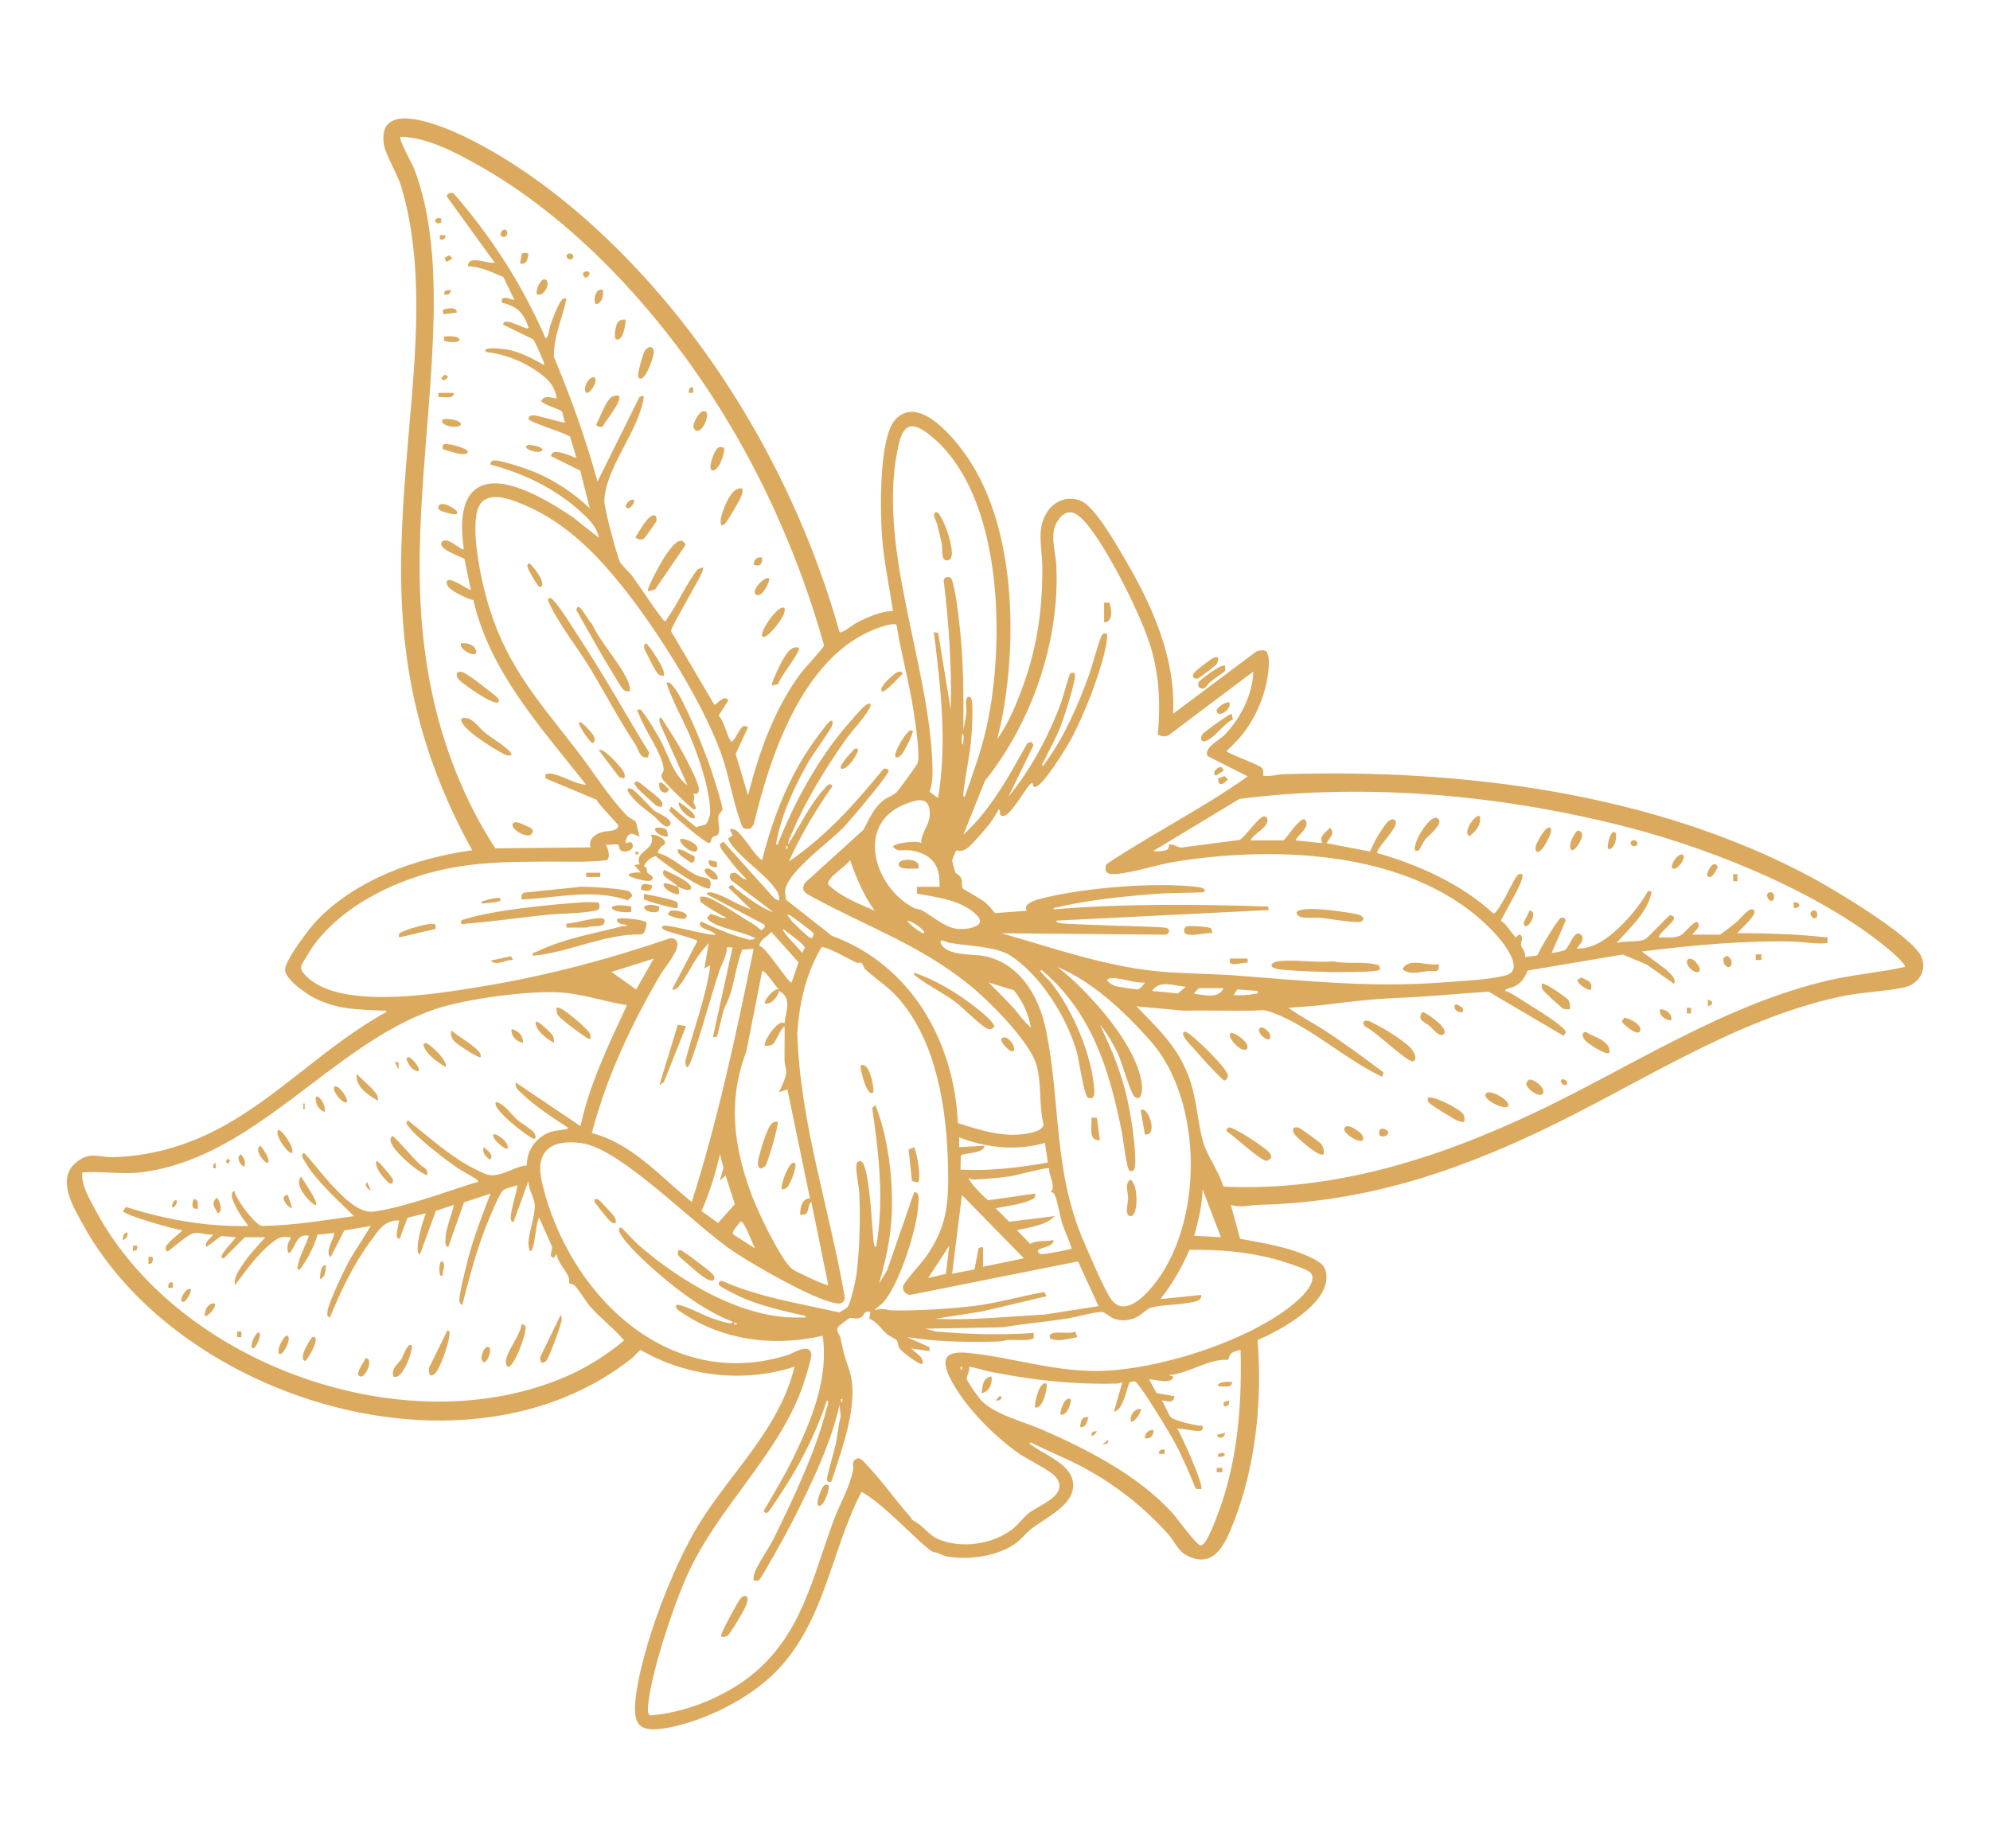 <?xml version="1.0" encoding="UTF-8"?>
<svg id="Livello_1" xmlns="http://www.w3.org/2000/svg" version="1.1" viewBox="0 0 1040.31 966.11">
  <!-- Generator: Adobe Illustrator 29.1.0, SVG Export Plug-In . SVG Version: 2.1.0 Build 142)  -->
  <defs>
    <style>
      .st0 {
        fill: #dbaa5f;
      }
    </style>
  </defs>
  <g id="VUgQpD.tif">
    <g>
      <path class="st0" d="M438.88,330.51c1.07.94,6.82-3.73,8.33-4.54,5.88-3.16,12.93-6.31,19.63-6.5-2.01-13.32-5.08-27.39-5.88-40.84-.77-12.88-1.44-49.76,7.03-59.17,12.49-13.88,31.95,10.89,38.31,20.46,23.44,35.27,25.28,89.11,18.55,129.84-.93,5.6-2.14,11.18-3.55,16.67,4.86-6.68,8.57-14.92,11.58-22.62,8.95-22.93,12.26-43.62,11.99-68.27-.1-9.27-3.02-18.43,2.16-27.21,3.8-6.43,11.17-9.43,18.18-6.37,7.08,3.08,17.49,21.25,21.69,28.34,14.86,25.09,27.8,52.96,26.37,82.9l43.13-32.28c1.49-.92,4.58-1.52,5.8-.1.66,1.5,1.16,3.13,1.15,4.79-.04,11.87-4.31,24.28-10.79,34.15-3.19,4.85-7.13,8.96-11.32,12.94,0,1.11,16.79,6.99,18.39,8.81,1.09,1.24.71,2.63.72,4.06,3.6.64,7.29-.66,10.64-.77,93.06-2.95,193.39,9.57,276.31,54.1,11.46,6.15,52.78,30.8,57.17,41.42,3.08,7.45-1.78,14.49-9.32,16.03-10.7,2.17-22.85,2.43-34.07,4.93-55.44,12.32-104.19,45.5-154.8,69.6-47.92,22.82-94.17,37.75-147.81,39.07-4.93.12-9.8,1.67-15.05.03l4.88,17.72c12.43,2.31,26.13,4.43,37.55,10.1,4.56,2.27,7.61,4.2,7.59,10.06-.03,14.56-24.29,27.88-36.02,32.77,2.52,31.83-.92,66-12.7,95.81-4.27,10.8-10.1,24.41-24.5,16.75-4.5-2.39-6.28-7.45-9.53-11.07-12.92-14.35-27.51-25.78-44.51-34.95-8.76-4.72-18.07-8.26-26.88-12.85-2.19-.13-.56.84.12,1.35,6.99,5.22,20.48,9.86,21.55,19.69,1.23,11.39-14.16,18-21.64,23.85-3.24,2.53-5.54,5.94-9.28,8.37-9.84,6.42-23.99,8.2-35.45,6.15-2.07-.37-4.03-2.08-6.05-2.08-3.82-.01-25.7-25.14-38.21-31.58-15.92,30.83-19.08,67.39-44.18,93.44-13.96,14.48-37.78,26.45-57.58,29.97-14.07,2.5-17.93-1.09-16.29-15.55,2.93-25.85,19.4-68.92,33.17-91.17,16.81-27.16,42.16-49.9,49.88-82.18-26.54,8.64-56.35,5.22-80.45-8.74-1.75,1.16-2.91,3.01-4.54,4.31-85.63,67.99-235.98,22.24-286.68-69.38-5.32-9.62-14.63-24.58-3.57-33.25,7.09-5.56,11.51-2.36,18.77-2.5,19.03-.36,37.9-5.72,54.73-14.5,31.89-16.64,56.85-44.2,88.37-61.35.2-1.21-.99-.68-1.82-.73-13.56-.7-23.91-.46-36.45-6.97-4.07-2.12-14.98-9.81-14.69-14.67.3-5.02,12.63-21.38,16.53-25.45,20.65-21.53,52.23-32.84,81.31-36.79-15.21-27.42-26.53-57.13-32.17-88.11-7.08-38.91-5.44-74.05-2.41-113.11,3.63-46.88,11.21-100.22-2.58-146.02-2.03-6.73-8.38-16.56-9.12-22.52-3.13-25.29,36.67-6.38,46.78-1.16,43.77,22.6,83.41,60.61,113.11,99.52,35.52,46.56,62.59,100.91,78.44,157.37ZM391.04,415.85c5.6-22.23,13.83-45.41,27.66-63.95,1.69-2.26,11.97-13.24,12.09-14.43-12.26-43.77-30.75-86.15-54.89-124.63-30.89-49.24-75.23-98.17-126.36-126.74-12.03-6.72-26.28-14.3-40.22-14.58-1.18,1.12,6.29,14.41,7.18,16.72,12.13,31.57,11.02,71.09,9.01,104.31-3.51,57.96-11.96,111.01.18,169.03,6.03,28.84,17.18,57.34,33.24,81.98l49.72-.49c-.98-4.26,1.97-6.65,5.71-7.9,2.49-.84,8.89-.29,8.83-3.52-.02-.88-10.44-11.09-11.33-13.49l-26.71-11.19-.04-2.15c.78-.12,1.48-.41,2.29-.36,5.55.38,13.08,5.58,19.04,5.87-23.4-29.75-50.12-58.54-59.01-96.59-3.06-.55-12.93-5.16-13.71-8.01-1.94-7.07,11.78,3.34,12.4,2.7l-3.3-16.19c-2.39-1.44-13.22-4.83-12.14-8.42,2.49-4.45,10.66,4.5,11.76,3.28-1.47-10.99-2.7-29.01,10.31-33.47,13.42-4.6,35.49,9.31,46.59,16.68l13.74,10.9c-1.16-6.17-5.76-10.3-10.29-14.35-12.97-11.6-29.58-19.59-46.36-23.91-.2-1.01.27-1.78,1.23-2.09,2.92-.94,18.64,4.58,22.3,6.14,10.36,4.43,20.25,11.01,28.34,18.75l-4.97-19.68-15.26-7.55c.22-5.64,12.49,1.34,13.24.74l-3.32-11.02c-2.68-1.9-21.26-7.45-21.7-9.21-.35-1.4,1.43-1.86,2.54-1.87,2.62-.02,15.96,4.3,16.59,3.71-.65-1.18-1.24-5.14-1.63-5.72-.86-1.26-10.85-3.84-10.86-5.68,2.15-3.16,5.04-1.42,8.08-1.11-.88-6.82-4.97-10.59-10.34-14.3-7.68-5.3-17.16-9.04-26.44-9.98-3.19-3.34,10.22-1.48,11.22-1.28,6.38,1.3,13,4.61,18.58,7.9.5.16.51-.61.35-1.08-.42-1.31-5.05-11.67-5.53-12.13l-15.8-7.75c.18-5.13,13.33,4.14,13.25,1.47-2.56-7.6-5.95-11.14-13.95-12.92l-.02-2.12c2.56-1.34,4.14.38,6.6.7l-5.81-12.04c-6.16-2.55-11.6-5.35-18.47-5.63.06-6.25,10.02-1.14,13.98-1.83l-25.01-34.59c-.37-1.65,2.79-2.66,3.74-1.35,19.64,22.45,35.91,47.84,47.76,75.3,1.34,1.02,2.36-6.03,2.57-6.62,1.06-3.08,3.81-10.41,5.62-12.77.94-1.23,1.18-1.43,2.84-1.2-2.12,10.15-6.84,19.86-6.57,30.49,8.89,21.22,16.67,42.94,22.77,65.15l22.03-44.39,2.24-.49c-1.86,17.65-20.75,38.16-20.66,55.54.02,3.32,6.64,28.79,8.26,31.53,1.34,2.26,4.78,5.2,6.5,7.48,2.31,3.08,15.26,22.62,16.58,23.15,1.25.5,1.01-.53,1.29-.92,5.7-7.87,9.99-18.07,15.98-25.94l2.95-1.09c.23,1.26-.36,2.15-.81,3.23-1.88,4.42-16.09,28.28-15.94,30.13l22.63,38.4c.91.67,5.14-5.87,7.35-2.23l-5.04,7.96c3.01,3.34,3.94,9.64,6.15,13.02.68,1.04.78.72,1.45-.04,1.94-2.2,3.05-5.77,5.53-7.71l2.21.79-6.46,14.07,6.45,21.58ZM504.35,416.58c4.3-12.21,8.85-24.63,11.6-37.34,9.42-43.65,8.59-119.92-28.9-150.99-7.94-6.58-14.15-8.86-17.08,3.47-12.61,53.03,16.41,115.9,17.5,169.74.09,4.33-.06,8.36-1.52,12.48l4.42,3.37c4.85-28.74,1.41-58.16-2.2-86.82l2.27.43,6.55,40.03c.65-22.57-1.01-45.07-3.63-67.39l.28-1.06c1.2-1.17,3.32-1.2,3.95.54,1.85,5.12,3.13,16.17,3.82,21.93,2.26,18.9,2.37,37.99,2.22,57.01l1.46-8.47c.39-2.36-.55-5.81.12-7.97.61-1.95,2.44-1.5,2.82.62.62,3.48.19,12.24,0,16.17-.54,10.71-3.19,21.37-4.32,31.74-.09.81-.66,2.66.64,2.48ZM319.97,300.06c-12.13-14.12-26.18-27.19-43.43-34.94-7.9-3.55-23.29-10.51-26.92,1.57-3.59,11.97,2.36,39.13,6.26,51.46,9.85,31.14,26.13,48.94,45.38,73.81,8.48,10.94,16.98,24.77,26.51,34.55,1.16,1.19,3.99,2.29,4.46,3.09.82,1.42,1.34,5.68,2.16,7.59-1.02,1.02-5.47-4.9-7.32,2.62-.59,2.41,2.29-.6,3.31,1.03,2.15,3.45-3.94,5.73-6.11,3.54-.65-.65-.6-2.41-1-2.67-.93-.61-5.03.21-6.52-.09,1.08,2.14,2.62,6.43.44,8.16-10.53,1.24-21.7.61-32.47.7-19.48.16-35.54.14-54.95,4.58-25.95,5.94-56.08,21.32-69.59,45.19-1.97,3.48-4.25,5.2-1.49,8.57,16.26,19.93,68.82,10.89,91.56,7.24,34.12-5.48,67.7-14.41,100.33-25.57,9.5,1.02-2.56,14.41-5.01,18.57-15.4,26.21-28.43,53.83-36.18,83.37,21.04,5.42,35.91,22.89,52.23,36.06,13.8-43.28,23.2-87.91,32.38-132.42l-5.96.45c-3.17,7.87-3.98,16.69-6.76,24.71-1.52,4.37-2.53,4.53-3.67,9.58-.84,3.74-1.9,7.38-2.73,11.11l-2.21.5,10.29-47.09h-2.93c.03,4.33-2.66,8.38-4.05,12.52-4.92,14.68-8.8,30.33-14,44.86-.95,2.65-3.19,9.08-3.74,2.2,3.98-15.59,10.64-33.09,12.94-48.92.06-.44.22-1.2-.36-1.09l-2.57,1.46,2.2-13.24c-1.91,2.16-4.1,4.77-5.75,7.11-2.77,3.92-7.5,13.39-10.41,16.08-1,.92-1.46,1.34-2.95,1.08l13.23-25.38c0-.9-15.05-4.7-17.09-5.7-1.01-.49-1.53-.76-1.28-2.02,1.95-1.68,23.76,5.16,27.95,4.4-1.2-1.92-6.67-2.83-7.75-4.38-.57-.82-.87-2.7.74-2.22,6.5,3.08,14.23,6.38,21.13,8.3,1.75.49,5.15,1.83,6.47.14-6-3.28-18.38-5.08-23.51-8.85-.65-.47-1.62-1.17-1.46-2.09l1.9-1.81,6.31,2.3,2.04-.2c-2.15-.67-13.38-7.39-13.86-8.58-.29-.71-.07-1.68-.11-2.46,1.26-.09,2.48-.06,3.71.34,4.91,1.59,15.5,8.83,20.51,11.86,2.67,1.62,5.49,3.29,7.79,5.44.98-.96,2.82-2.03,1.1-3.29l-29.42-15.47c-.9-1.85,2.95-.97,3.69-.75,6.18,1.87,12.82,6.51,19.11,8.47l-11.75-11.4c2.47-2.72,2.55-.36,3.49.33,6.19,4.59,12.7,10.13,20.04,12.54l-22.11-16.69c-1.38-2.19-.79-4.04,1.91-3.86,1.98.13,3.97,4.13,6.22,3.27-3.55-3.25-7.36-7.84-10.28-11.79-1.11-1.51-4.14-4.8-3.67-6.53l1.81-1.2,26.47,29.47,2.58,1.46c.51-3.17-1.16-5.35-2.96-7.7-5.25-6.88-19.01-16.43-22.68-22.94-.37-.66-.85-1.26-.85-2.07l2.23-1.51-1.49-3.29c1.29-.13,2.25-.06,3.36.68,2.75,1.82,8.3,10.36,10.97,13.31.36.4,2.31,2.47,2.58,2.2,5.54-21.82,13.77-43.36,26.91-61.75,1.53-2.15,6.82-9.49,8.39-10.74.55-.43.81-.44,1.48-.35.06.81.06,1.6-.17,2.39-.66,2.28-10,14.96-12.17,18.73-7.06,12.32-14.16,27.36-16.76,41.37-.14.76-.97,2.41.4,2.24,8.71-21.96,20.95-44.55,36.42-62.54,1.66-1.93,7.67-8.82,9.17-9.96,1.01-.77,1.53-1.35,2.98-1.06.3,1.35-.43,2.04-.99,3.05-2.63,4.81-8.68,10.96-12.12,15.84-10.45,14.84-20.57,31.36-27.71,48.08-.82,1.91-2.34,4.6-2.23,6.6,5.83-9.21,11.38-21.03,18.79-29.04,1.27-1.37,2.73-3.9,4.38-1.49-8.75,12.39-16.57,25.53-22.79,39.36,19.22-12.99,34.7-30.32,49.27-48.21.86-.91,2.93.02,2.94.75.04,2.19-20.39,26.24-23.49,29.48-7.62,7.96-28.72,22.75-30.62,32.71-.36,1.88.38,3.46.48,5.3l23.97,18.85c41.38,15.23,63.84,55.06,65.83,97.88,10.74,3.45,21.78,7.05,33.29,5.88,3.09-.31,11.51-1.51,11.46-5.32-2.51-9.54-.85-22.34-3.87-31.52-4.18-12.7-24.91-33.28-35.49-41.76-26-20.83-52.93-29.93-81.18-45.37-3.55-1.94-6.77-3.02-4.13-7.57l30.52-27.65c2.98-5.53,5.27-11.36,10.37-15.38,2.13-1.68,5.09-2.55,6.86-4.17,1.04-.95,10.86-14.45,11.13-15.36,1.33-4.49-1.15-20.5-1.96-26.06-2.27-15.48-6.59-30.66-9.07-46.11-1.03-1.57-8.86,1.2-10.69,1.9-38.13,14.42-55.42,66.18-63.95,102.33l-1.25,1.7c-1.62,1.09-3.24.88-4.69-.33-5.05-12.57-6.71-26.47-11.45-39.32-10.53-28.54-36.86-69.88-56.72-93ZM605.26,384.1c1.45-15.58.84-30.35-3.56-45.37-4.84-16.52-22.4-51.34-33.35-64.5-4.17-5.01-9.34-9.81-14.7-2.96-5.56,7.11-1.84,16.3-1.44,24.25,1.95,39.56-12.77,82.15-37.36,112.79l-11.22,28.13c14.55-13.3,23.91-30.86,33.42-47.87l2.25-.68,1.01,1.71-13.13,26.98c11.78-14.32,21.08-31.81,27.56-49.31.84-2.26,4.12-14.63,4.76-15.1.72-.53,1.46-.32,2.24-.32,1.71,1.7-5.82,24.14-7.21,27.73-2.61,6.7-6.19,12.93-9.33,19.37-.63,1.28-.84,2.29.7.7,10.51-14.24,17.51-30.53,23.54-47.09,1.26-3.46,5.49-19.09,6.68-20.55.83-1.02,1.36-.82,2.55-.75.05,1.54.09,3.07-.17,4.6-2.59,14.84-11.6,37.73-18.83,51.07-2.07,3.82-15.18,25.41-18.87,24.53-1.28-.31-.44-3.35-2.23-1.49-2.91,3.03-10.23,16.35-13.95,16.64-3.1.25-.87-2.72-2.58-3.38-1.59,2.97-3.76,6.4-5.89,8.99-1.71,2.08-8.19,9.48-9.96,10.85-4.06,3.15-5.93,1.29-6.21,1.49-.24.17-2.27,4.96-2.24,5.46.02.32,1.53,5.85,1.68,6.13.32.6,2.71,1.45,3.3,3.68.39,1.47-.18,3.56.52,4.63.38.58,9.55,5.45,11.78,7.35,1.98,1.69,3.47,3.66,5.12,5.62l16.61-1.24c-2.59-4.41,7.55-6.41,10.85-7.16,21.58-4.96,56.64-7.9,78.47-5.27,1.41.17,5.72,1.18,2.91,2.77-8.2.39-16.74.24-24.91.84-12.65.93-27.09,2.43-39.55,4.59-3.58.62-8.08,1.5-11.58,2.41-.84.22-2.39-.05-2.21,1.08,37.26-3.03,74.83-2.69,112.19-1.47l.37,1.84-111.09,5.53c0,1.24,2.45,1.4,3.3,1.47,5.27.42,10.88.49,16.16.76,12.5.64,25.06.5,37.55,1.44,2.59.4,2.59,3.28,0,3.67l-85.71-.74c26.82,7.56,53.35,17.09,81.3,19.87,13.38,1.33,27.75,1.22,41.19,2.22,36.64,2.73,70.46,6.47,107.42,3.67,9.81-.75,24.65-1.29,33.77-3.75,10.42-2.82-1.6-17.49-5.42-21.64-40.13-43.65-113.43-46.61-167.95-37.68-9.4,1.54-22.29,5.94-31.2,6.37-3.85.18-5.52-1.08-4.31-5.09,24.06-16.12,50.36-29.13,73.95-45.98l-20.99-10.67c-2.11-4.26,5.98-8.11,8.52-10.64,8.42-8.4,15.16-21.51,15.41-33.51l-43.87,33c-1.9,1.32-4.08.94-6.05,0ZM503.61,389.36c-.41-1.45.95-5.23-.72-5.88.41,1.45-.95,5.23.72,5.88ZM653.71,439.39h17.29c2.12-1.88,8.24-11.6,11.02-11.04,3.56,3.8-3.18,7.67-4.77,11.03l13.98,1.47c-2-3.51,1.89-5.72,4.05-8.07,3.01,2.77-.44,5.7-1.84,8.07l22.74,4.38c1.68-3.9,3.62-7.76,6.09-11.23,1.47-2.06,3.39-5.64,6.09-5.65,5.84,1.74-8.83,14.48-8.43,17.64,21.9,6.28,43.83,16.14,60.75,31.62,1.21.27,3.55-4.05,4.3-5.19,2.58-3.9,5.78-11.68,8.2-14.61.85-1.03,1.29-.86,2.53-.78,2.14,2.19-9.95,20.97-11.07,24.56,2.15.48,7.18,8.5,7.76,8.51.32,0,1.78-2.6,2.96-.72.96,1.52-.44,3.08-.24,4.64.22,1.73,2.81,3.98,2.07,6.41l6.48-.88c1.08-2.87,10.75-19.16,12.36-19.65,1.22-.38,2.46.24,2.39,1.62l-7.25,16.7c.25.24,6.11-1,6.84-1.42,2.6-1.52,4.79-11.08,8.29-8.2,3.27,2.69-2.36,7.06-1.9,7.41,7.66-.1,13.07-3.37,18.75-8.1,7.04-5.87,13.9-14.09,18.41-22.07l1.85.4c-1.88,10.66-11.47,18.98-18.4,26.83,4.09-1.31,11.01-.28,14.7-1.84,1.95-.83,12.35-12.58,13.63-12.86l1.83,1.11c.64,2.44-7.38,7.62-8.09,10.65,3.53-.14,7.92.55,11.21-.92,2.58-1.15,6.21-7.03,9.01-7.18,2.34,2.78-1.3,4.41-2.56,6.64h14.35c.55,0,7.68-5.73,8.81-6.64,1.78-1.44,6.05-7.17,8.1-6.6,5.01,1.39-7.01,10.76-7.71,12.5,15.73-.09,31.49.55,47.09,2.22v2.93c-6,.7-12.22-.64-17.99-.77-26.5-.61-52.92,1.95-79.12,5.19l12.89,9.54c1.8,2.1,5.31,4.28,4.02,7.37l-14.47-10.16-12.34-5.18-49.69,8.37c-1.81,3.89-3.12,6.32-7.07,8.38-.7.37-5.44,1.3-4.71,2.27,2.98.98,5.72,2.87,8.32,4.56,5.7,3.69,17,10.29,21.46,14.59.79.76,1.76,1.31,1.88,2.56l-1.12,1.82-39.26-23.13c-15.67.99-31.15,2.62-46.86,3.25-14.2.57-25.53,2.01-39.71,3.71-5.93.71-12.07.97-18.02,1.48,5.92,4.4,12.6,7.72,18.78,11.75,10.57,6.89,20.85,14.47,30.9,22.07l-.77,2.22c-19.01-8.92-37.05-25.82-56.49-33.25-6.08-2.33-6.22-1.35-11.88-1.3-11.79.11-23.59-.17-35.38,0l-24.62-2.23c10.99,11.43,21.16,20.73,26.98,35.91,4.7,12.25,4.66,23.44,7.8,34.87,1.94,7.06,8.56,15.87,10.58,23.42,57.43,2.9,112.74-14.83,163.85-39.13,50.18-23.86,98.51-56.29,153.35-68.84,12.94-2.96,26.2-4,39.15-6.84.72-.98-5.24-6.43-6.27-7.33-34.76-30.15-92.17-53.5-136.45-65.15-65.52-17.24-138.07-24.09-205.21-15.36l-44.95,27.15c1.52.56,5.51.05,6.86-.5,1.66-.67.83-2.73,1.63-2.87,2.22-.38,4.27,1.9,6.58,1.59l29.98-3.94c2.89-1.56,10.21-12.32,12.7-12.34.85,0,1.54.46,1.77,1.24,1.29,4.29-7.21,7.67-8.76,11.3ZM479.34,463.67h11.77c.67-11.32-4.08-17.37-15.16-19.05-3.23-.49-6.99,1.15-9.1-1.92,0-1.75,12.61-3.56,14.69-1.84-.14-5.12,4.2-9.35,4.47-14.33.58-10.58-6.18-8.79-13.28-5.89-25.56,10.42-15.84,43.16,4.84,53.98,1.42.74,3.24.71,4.48,1.41,5.61,3.17,11.74,8.78,18.31,9.64,4.27.56,16.01-.98,10.54-6.86-7.56-8.14-21.17-9.71-31.49-11.54l-.08-3.61ZM411.64,443.8v-1.46h-.72v1.46h.72ZM457.27,476.17c-5.92-8.07-9.54-17.11-12.88-26.46-1.96,3.36-12.25,9.02-11.45,12.74,6.74,6.65,15.76,9.9,24.33,13.72ZM414.12,481.81c2.04,2.1,6.35,6.24,8.57,7.99,2.05,1.61,2.26.27,2.63-1.86-.35-.71-11.79-9.22-12.57-9.53-.34-.14-1.2-.19-1.09.36,1.15.75,1.62,2.19,2.46,3.06ZM483.02,487.95c1.4-1.37-7.22-6.97-8.82-6.61.62.85,2.02,2.28,2.79,2.93s5.47,4.24,6.03,3.69ZM409.45,485.75c-1.1,1.23,8.88,10.82,9.93,12.49l1.5-2.94c-3.27-3.85-7.59-6.35-11.42-9.55ZM413.85,513.7l3.57-10.56-14.23-15.91c-1.98,2.62-5.76,3.77-6.24,7.32,3.17-.05,15.57,20.2,16.9,19.15ZM549.66,514.01c11.13,14.18,21.37,37.94,22.39,56,.13,2.38-.11,5-3.24,3.95-2.05-.69-4.79-19.94-5.81-23.63-4.98-18-19.17-40.86-35.16-50.93-7.29-4.59-23.04-4.89-31.76-6.5-1.24-.23-5.46-2.79-4.13.45,2.69,6.54,16.87,5.34,22.84,6.59,18.6,3.89,28.46,21.27,32.02,38.61,7.74,37.65,3.71,74.17,19.94,111.03,3,6.81,10.52,24.85,14.24,29.9,6.48,8.79,16.26-.65,21.19-6.5,27.37-32.48,27.19-97.57-1.08-129.12-13.37-14.92-29.55-30.41-48.2-38.24l7,5.86c13.96,12.88,34.6,36.21,37.07,55.63.35,2.75-.26,9.43-3.97,6.18-2-1.75-6.58-18.01-8.58-22.32-2.42-5.22-5.69-10.83-9.45-15.19,6.15,12.72,11.54,25.67,14.49,39.58,1.8,8.51,3.59,19.81,3.93,28.44.09,2.29.88,10.52-3,8.15-1.45-.88-3.26-16.6-3.87-19.68-6.4-32.54-15.77-63.16-42.09-85.19-1.19.73.24,1.63.73,2.21,1.29,1.52,3.28,3.18,4.48,4.72ZM450.48,503.57c-.74-.42-2.09.01-2.93-.35-2.63-1.14-16.5-9.09-18.18-7.85-8.09,13.94-11.59,29.14-12.57,45.21,1.5,46.95,17.07,92.15,24.88,138.13-.72,2.95-2.45,3.14-5.21,2.59-12.21-2.43-41.14-19.16-52.27-26.46-20.65-13.53-59.32-54.38-80.4-57.19-15.99-2.13-24.29,4.32-20.47,20.64,13.47,57.55,65.36,110.02,128.49,90.19,2.92-.92,11.68-6.81,12.35-.15.16,1.57-3.27,12.68-4.07,15.05-12.74,37.67-45.3,64.55-61.55,101.79-7.05,16.15-17.85,48.59-19.65,65.69-.17,1.6-.72,5.46,1.12,6.07,17.94-1.44,37.44-9.17,51.71-20.19,26.98-20.83,32.82-51.15,43.86-81.22,3.33-9.08,8.46-17.51,10.44-27.08.34-1.63-1.14-4.19,1.68-5.71,2.06-1.11,4.22,1.96,5.53,3.34,7.79,8.2,14.88,18.22,22.46,26.86,1.82,2.08-.22.89,2.54,2.54,4.96,2.97,7.46,7.09,11.64,9.01,12.23,5.61,29.43,3.07,39.85-5.3,2.84-2.28,5.29-5.89,8.11-8.08,5.31-4.12,21.82-9.64,13.92-19.07-2.7-3.22-14.83-9.05-19.38-12.26-12.42-8.77-26.76-23.11-34.22-36.41-5.38-9.6-7.13-17.34,7.21-16.04,22.65,2.05,43.6,9.55,67.81,9.5,31.15-.06,81.66-15.91,105.15-36.84,3.36-2.99,11.57-11.46,5.81-15.33-2.46-1.65-14.46-5.47-17.9-6.38-14.36-3.79-29.58-5.03-44.41-4.79-4.11,9.32-8.86,17.79-15.21,25.77l21.33-2.2c.69,3.63-5.22,3.88-7.81,4.32-5.23.89-14.24,1-18.88,2.45-1.27.4-5.43,4.32-7.96,5.28-3.69,1.39-6.8,1.69-10.63.5-2.24-.7-5.05-3.56-6.53-3.64-3.35-.18-14.16,2.85-18.53,3.5-11.2,1.66-22.54,2.75-33.76,4.51l-40.09.75,5.52,1.46c17.04,1.48,34.05,1.98,51.13.74l.03,2.48c-.45,1.91-10.76,1.05-12.94,1.17-1.74.1-3.35.73-5.09.8-15.91.57-32.53.21-48.22-2.23l11.71,5.21.06,2.14-9.56-1.46c2.08,2.64,6.58,3.97,5.88,8.08-.97,1.07-11.04-6.33-12.08-8.14-.77-1.34-.73-3.27-1.37-4.15-.54-.75-3.96-2.2-5.09-3.19-2.96-2.57-5.69-7.03-9.34-8.12l.67-3.61c-3.21-.85-3.08,1.46-4.47,2.51-2.6,1.96-4.83.24-6.54.79-.34.11-5.48,3.99-5.7,4.27-1.81,2.41.66,4.2,1.06,6.22,1.47,7.45,2.06,9.37,4.41,16.19,5.86,17-3.78,41.85-9.01,58.29-.72,1.37-2.35.51-2.53-.4-.25-1.31,4.16-16.35,4.78-19.42.9-4.53,1.15-9.26,2.45-13.74l-.64-6.16c-3.86,17.52-11.41,34.21-19.24,50.29-4.49,9.23-9.37,18.56-14.49,27.45-1.19,2.07-7.3,13-8.15,13.74-.99.86-1.88.45-3,.48-.08-1.26-.07-2.49.33-3.71,1.47-4.46,7.95-13.77,10.49-18.94,9.84-20.02,21.86-45.48,27.22-66.96.22-.89,1.78-4.41.23-4.56-4.61,13.96-11.02,27.35-18.54,39.96-1.41,2.37-11.37,18.02-12.35,18.55-1.26.68-1.43.1-2.21-.75,5.53-9.26,11.11-18.6,15.82-28.32,9.32-19.25,18.36-41.58,15.06-63.29-22.8,5.35-47.69,3.1-68.18-8.7-1.26-.73-7.52-4.62-7.98-5.26-.69-.96-.94-2.41.72-2.21,4.01.49,13.1,5.54,17.9,7.13,2.24.74,5.76,1.99,7.95,2.36.74.13,2.7.59,2.5-.67-14.14-5.5-27.13-15.21-38.6-25.04-5.47-4.69-17.88-15.83-20.63-22.05-.5-1.12.19-2.22.75-2.2.62.02,7.4,7.53,8.85,8.79,22,19.25,55.2,39.51,85.33,38.28.89-.04,2.74.56,2.56-.73-10.65-2.41-22.3-4.99-32.36-9.22-2.01-.85-12.17-5.8-12.9-6.96-.78-1.25.24-2.2,1.45-2.22,19.43,8.6,40.81,11.89,61.43,16.54,1.61-1.34,3.46-1.55,4.63-3.5,1.34-2.24,3.75-12.72,4.17-15.7,1.81-12.83,2.15-30.37,1.58-43.36-.14-3.21-2.53-13.75-1.15-15.8,2.18-1.91,3.19,0,3.86,2.06,3.13,9.68,3.62,28.1,4.71,38.7.08.75.29,3.46,1.38,3.4,4.25-24.18,1.47-48.59-2.06-72.65l1.69-1.65c6.78,17.43,9.34,39.03,8.5,57.78-.55,12.15-3.24,24.05-6.64,35.65l4.3-7.09,14.09-40.73c2.88-.14,2.3,3.48,2.23,5.55-.42,12.98-9.68,41.79-18.11,51.78-1.55,1.83-3.54,2.51-4.73,4.46,3.42-1.62,6.19-.07,9.2,0,12.47.29,29.46-.77,41.92-2.21s25.1-5.23,37.53-7.37l1.1,2.22-33.66,7.92-24.45,3.86c19.1.84,38.02-1.18,57.01-2.21l28.34-4.41-10.73-23.41-87.6,17.5c-2.37,0-4.31-2.15-3.83-4.58.38-1.94,9.87-12.36,11.95-15.34,11.42-16.29,11.96-28.59,11.5-48.15-.68-29.15-5.88-63.67-25.39-86.42-5.63-6.56-11.99-10.33-17.79-15.69-.85-.79-1.4-3-1.88-3.27ZM341.75,501.2l-22.06,6.98,12.87,9.19,9.19-16.17ZM407.24,517.37c-1.28-.83-7.63-10.83-8.82-9.55l-8.3,42.1c-9.91,26.01-6.51,49.87,3,75.39,2.98,8,15.08,33.65,21.21,38.38,1.25.97,17.97,8.95,18.65,8.19l-8.83-43.4c-1.89.9-1.18,4.5-2.55,5.9-.94.97-2.15.75-3.33.71.03-3.53.81-8.45,5.16-8.47l-11.79-57.01-4.41,1.46c1.23-2.7,3.47-7.04,3.72-9.92.21-2.43-.78-4.38-.81-6.59-.08-6.01.12-12.05.02-18.05-2.37,1.76-4.26,7.61-6.06,9.37-.92.9-2.98.95-4.23.92-1.42-1.43,6.85-14.47,10.29-11.76.46-6.37,4.28-13.18-2.92-16.93-.63,3.13-3.83,7.12-7.36,6.62-1.09-1.05,4.93-8.63,7.35-7.36ZM598.53,513.71c-5.4.52-12.14-2.53-17.29-2.28-1.17.06-1.85.14-2.56,1.17,1.23,1.37,3.14,2.72,4.93,3.14,1.21.29,10.11,1.62,10.93,1.58,1.46-.09,3.21-2.35,3.99-3.61ZM538.93,537.25c-1.17-7.12-4.43-13.84-8.86-19.46l-13.21-4.08c4.61,4.62,9.19,9.15,13.58,14.01,1.43,1.58,1.88,2.49,2.55,3.27,1.84,2.14,3.72,4.49,5.93,6.26ZM619.86,515.92c-6.08-.47-13.62-3.79-17.65,2.19l13.53,1.31,4.12-3.5ZM639.73,516.65h-12.88c-.2,0-2.8,2.71-2.57,2.94,5.31.68,12.57,2.83,15.45-2.94ZM657.39,518.12l-10.53-.79-1.98,2.99c3.68.08,7.12.19,10.72-.71,1.23-.31,2.15.74,1.79-1.48ZM72.84,613.03c-9.26,1.06-20.34-.78-29.8,0-.84,6.4,3.9,14.1,6.98,19.88,43.07,80.66,162.72,123.56,246.83,86.41,10.56-4.66,20.55-11.09,29.42-18.45-5.12-6.13-11.84-11.17-17.27-17.2-2.62-2.91-6.71-9.86-8.85-11.77-.8-.71-2.19-.61-2.41-.86-.36-.42.01-2.33-.53-3.52-1.77-3.85-5.59-7.37-6.23-11.81l-1.45,1.85c-3.04-.15-.57-3.99-.91-5.71l-6.83-15.27c-1.98,4.53-1.79,12.3-3.48,16.38-1.46,3.55-2.14-1.69-2.03-3.49.34-5.62,3.43-13.94,3.33-19.15-.07-3.66-3.58-8.84-3.34-12.86l-7.73,21.33c-1.04.54-1.35-.73-1.5-1.47-.62-3.15,3.99-16.95,3.34-17.65-2.05.92-6.31,1.41-7.66,3-2.15,2.5-7.4,15.32-8.87,19.09-4.99,12.88-8.71,27.06-12.17,40.45-1.28-.27-1.46-1.47-1.52-2.57-.15-3.15,3.73-18.37,4.81-22.47,2.98-11.28,7.36-22.18,11.43-33.08l-13.83,4.56-8.24,23.39c-1.79-.55-1.53-2.55-1.48-4.01.22-6.16,3.15-12.11,4.42-18.06l-9.39,3.12-8.27,22.63c-.92.23-1.27-1.47-1.29-2.01-.22-5.71,2.43-13.91,4.24-19.32l-9.47,2.29-4.15,10.94c-1.2.57-1.54-1.28-1.57-1.94-.05-1.5,1.49-7.3,1.2-7.61-8.02.03-10.81,5.41-15,11.11-8.74,11.89-15.54,26-21.06,39.65-1.7-.51-1.43-1.73-1.32-3.1.38-4.37,9.19-22.58,11.76-27.3l10.9-17.42-13.85,2.33-7.11,13.84c-3.66-2.06,2.74-11.69,1.84-12.49l-8.72.83c-1.8,6.38-5.22,12.94-9.31,18.28-1.81.32-1.1-1.35-.92-2.39.81-4.7,4.22-10.6,5.71-15.25-6.39-1.46-6.65,5.18-9.94,8.82-1.63.82-1.26-3.34-1.13-4.08.31-1.88,1.37-2.35,1.51-4-5.1-.72-6.66.36-10.31,3.3-7.2,5.8-13.17,14.41-18.76,21.71-1.11-3.79,2.77-8.84,4.91-12.01,3.09-4.58,7.34-8.8,10.91-13h-10.67l-11.04,11.02c-4.72.26,6.34-10.15,6.25-11.01l-7.58-.63-7.87,5.77c-.76-3.24,2.36-4.31,3.67-6.61-3.52.54-6.96-1.48-10.49-.56s-12.61,9.55-13.41,9.38c-.96-.2-1.09-1.27-.81-2.26.72-2.58,8.9-8.28,8.53-8.77-3.88-.33-30.43-7.93-30.9-9.95l1.45-2.2c20.69,6.55,42.2,10.43,64.03,9.93-2.09-2.88-4.42-5.85-6.02-9.05-1.12-2.24-4.48-7.92-1.34-9.33.77,4.35,10.77,17.66,14.37,18.37,16.25-.17,32.24-2.95,48.18-5.14-8.38-8.41-20.06-18.57-25.89-28.91-.82-1.45-2.13-2.96-.23-4.17,4.96,5.08,9.11,11.04,13.97,16.18,5.34,5.65,14.25,15.72,22.64,14.53,15.89-2.26,36.96-10.12,52.63-15.08.67-.21,2.27.06,1.62-1.29-.27-.55-8.89-5.27-10.53-6.4-6.3-4.34-21.33-15.79-25.51-21.57-.86-1.19-2.11-2.22-.37-3.29,10.39,8.28,21.23,18.13,32.98,24.39,2,1.06,6.61,3.43,8.56,3.94,6.62,1.72,13.87-4.32,20.55-4.87-.3-7.9,5.35-15.38,12.91-17.63,2.38-.71,4.55-.65,6.91-1.19.76-.17,1.8.08,1.58-.96-7.84-5.06-17.63-11.53-24.28-18.03-1.7-1.66-3.45-2.75-2.93-5.52l33.83,22.8c4.77-22.23,14.88-42.76,24.28-63.27-11.05-1.67-22.33-5.59-33.57-6.53-16.7-1.4-51.04,3.29-66.89,8.71-54.23,18.52-94.2,78.5-154.48,85.37ZM546.29,597.58c-14.67,4.29-30.77,2.62-44.87-2.94v5.15s13.24-.73,13.24-.73c-.16,4.36-11.33,3.57-12.41,5.24l-.1,7.26c15.39.8,30.52-1.08,45.62-3.68l-1.48-10.3ZM376.34,617.44l1.88-6.98-1.87-6.99c-2.31,10.18-5.41,20.19-9.62,29.75l8.64,6.2,8.79-9.8-4.88-15.11-2.93,2.93ZM548.48,610.84c-.77-.75-18,3.91-21.04,4.31-5.33.71-12.98,1.39-18.32,1.58-1,.04-1.69-.45-2.55-.76-1.02,1.03,8.57,10.79,10.01,11.6l24.56-3.5c.36,2.22-.51,2.53-2.2,3.31-5.29,2.44-12.68,3.13-18.39,4.41l7.02,7.01,23.87-2.96c-4.65,4.93-13.37,5.89-19.86,7.36l6.98,7.15c3.65-2.06,8.13-1.02,12.14-2,.47,3.69-7.71,3.94-8.09,5.52-.26,1.09.9,1.7,1.86,1.86,1.3.21,15.32-2.33,15.79-2.98-1.36-4.44-3.52-8.65-4.94-13.08-1.32-4.1-2.48-11.95-4.03-15.11-.44-.9-1.1-1.23-2.06-1.25,3.19-3.43-1.13-8.2-.75-12.48ZM638.26,646.87l-9.56-25c-.28,8.3-2.17,16.33-4.42,24.27l13.98.73ZM513.92,652.02v10.3l21.33-4.42-32.38-33.09-5.14,41.19,11.69-2.29,2.22-11.26,2.27-.43ZM394.72,652.76c-1.86-3.68-3.6-8.94-5.72-12.3-.44-.71-.89-1.96-1.99-1.68-.92,1.57-4.66,4.88-3.74,6.62l11.45,7.36ZM485.23,668.21l9.24-2.16,1.79-14.75-11.03,16.91ZM385.16,691.76h-1.46v.72h1.46v-.72ZM648.56,705.74c-3.43.97-5.95,1.25-6.33,5.23-10.9-.58-20.24,7.08-31.19,8.02l2.21.73c.15,4.65-12.01,1-12.51,1.47l3.84,7.18,9.39,1.65c-.52,4.24-3.8,2.34-6.62,2.21,1.41,1.76,3.53,7.67,4.78,8.82,1.91,1.76,13.45,4.58,16.56,4.42.3,1.85-.04,2.62-2.01,2.75s-10.79-1.62-11.24-1.28c2.32,3.67,14.17,30.04,12.5,31.63l-2.82-.13c-3.36-8.11-6.75-16.3-10.88-24.06-2.22-4.17-18.47-31.15-20.84-32.07-.53-.2-2.49.19-2.82.5-1.26,1.24-3.14,14.77-8.25,15.28l4.4-15.45c-1.1.55-2.01.75-3.26.78-22.38.55-43.47-1.8-65.34-6.11-3.79-.75-7.71-2.14-11.58-2.76.71,2.1-1.22,4.73-1.18,6.26.03,1.31,5.82,9.35,7.06,10.82,6.61,7.75,22.91,11.72,32.73,16.03,23.92,10.49,49.9,23.88,67.7,43.4,2.32,2.54,12.69,16.95,14.71,16.96.96,0,1.27-.58,1.85-1.12,3.02-2.78,9.05-20.03,10.51-24.8,7.55-24.64,9.28-50.67,8.6-76.37ZM502.88,716.03v-1.46h-.72v1.46h.72ZM440.34,732.95v-1.46h-.72v1.46h.72Z"/>
      <path class="st0" d="M640.46,348.17c.12.12.13,2.27-.16,2.79-.22.4-6.04,4.22-7.34,5.32-1.95,1.65-3.15,5.34-6.16,2.98-.48-.67-.49-1.74-.23-2.52.34-1,12.33-10.19,13.89-8.57Z"/>
      <path class="st0" d="M636.79,343.75c.2,1.36-.01,2.18-.69,3.34-.5.85-9.37,7.65-10,7.72-2.69.3-3.33-1.57-1.34-3.6.85-.87,7.7-6.2,8.69-6.76,1.18-.67,1.95-.93,3.34-.7Z"/>
      <path class="st0" d="M377.08,855.82c-.23-1.06.21-1.8.58-2.72.93-2.29,8.48-16.55,9.65-17.57.81-.7,1.45-1.26,2.62-1.04,1.84.47.36,4.06-.01,5.13-.74,2.13-8.11,14.53-9.49,15.52-1.1.79-2.07.8-3.36.68Z"/>
      <path class="st0" d="M355.38,653.49c1.04-.19,16,11.24,16.94,12.47.64.83,1.33,1.36,1.06,2.6-1.05,3.89-10.06-4.39-11.38-5.52-1.07-.92-7.16-6.15-7.4-6.58-.6-1.12-.27-2.77.77-2.97Z"/>
      <path class="st0" d="M477.86,599.79c1.49,2.51,4.08,17.81,1.83,18.42l-2.96-.73-1.74-16.5,2.88-1.19Z"/>
      <path class="st0" d="M456.53,571.09c-3.12,3.23-6.99-11.9-6.62-13.97,4.45-2.38,7.14,11.05,6.62,13.97Z"/>
      <path class="st0" d="M563.22,699.1c-4.76.9-9.47,2.58-14.28.79-1.74-5.5,9.47-1.68,13.09-3.67l1.2,2.88Z"/>
      <path class="st0" d="M321.89,639.51c-1.41.25-2-.22-2.99-1.05-1.13-.94-5.85-6.93-6.97-8.48-.73-1.01-1.4-1.47-1.07-2.97,1.45-.29,1.97.29,2.98,1.06.44.33,7.08,7.62,7.35,8.1.69,1.17.89,1.98.7,3.34Z"/>
      <path class="st0" d="M432.98,776.37c1.2,1.23-1.85,10.88-4.77,11.03-2.1-.45.34-6.55.95-7.87.82-1.76,1.36-3.69,3.82-3.16Z"/>
      <path class="st0" d="M368.81,431.13c.98-.55,2.43-4.69,2.44-6.08.03-11.4-5.1-26.48-9.27-37.15-4.1-10.49-10.14-20.24-13.6-30.91,1.86-.34,2.19.4,3.26,1.52,5.43,5.68,16.16,32.68,19.16,41.17,1.27,3.59,6.84,20.57,6.87,23.31.02,1.35-1.72,1.84-2.06,3.54-.58,2.88,1.36,8.28-.39,9.91-.81.76-2.16.66-2.9,1.52-.5.58-.69,2.82-1.5,2.89-1.88.16-20.54-15.31-20.97-17.28l1.1-1.81,12.88,10.69,4.98-1.31Z"/>
      <path class="st0" d="M359.41,410.7l-14.36-32.35c-.26-.79-.98-3.81.75-2.96,3.98,6.32,8.19,12.61,11.69,19.21,1.88,3.54,7.88,14.75,7.85,17.97-.02,2.24-.8,2.56-2.99,2.55,1.35,1.6.03,3.4.22,4.66.04.26,2.45,3.47.16,3.41-1.15-.03-15.51-14.23-16.46-15.92-1.57-2.77.7-2.67.65-4.95-.18-7.44-10.17-20.94-12.97-29.06-.19-.54-1.81-1.98.1-2.29,1.2-.2,1.83,1.2,2.43,1.97,2.32,2.98,6.56,10.1,8.49,13.58,4.62,8.31,6.68,18.3,14.44,24.18Z"/>
      <path class="st0" d="M338.76,395.93c-4.49.92-4.85-4.05-6.68-6.81-8.48-12.76-15.61-26.5-23.58-39.7-6.25-10.36-16.17-22.85-21.06-33.39-.49-1.06-1.14-1.86-.86-3.18,1.79-.34,1.85.18,2.84,1.2,4.08,4.24,10.81,15.49,14.39,20.93,12.53,19.05,23.65,39.14,35.55,58.55l-.59,2.4Z"/>
      <path class="st0" d="M278.49,499.72c-.46-1.88,1.21-1.72,2.45-2.3,14.73-6.97,28.8-9.07,43.7-12.98,1.03-.27,2.1-.16,3.14-.17-.32-1.34-2.53-.63-3.96-1.55-.89-.57-1.43-.94-1.19-2.11.86-1.17,14.86.15,15.39,1.92-.24,1.93-.58,5.4-2.67,6.02-19.66-.31-37.49,9.4-56.87,11.18Z"/>
      <path class="st0" d="M312.99,471.84c.65,2.21.97,3.79-1.79,4.32-8.33,1.59-17.99,1.35-26.45,2.24-13.69,1.44-27.39,3.53-41.13,4.53-.71.05-2.37,1.01-2.65-.5-.28-1.5,1.5-1.67,2.44-1.96,15.2-4.73,44.82-7.59,61.21-8.69,2.77-.19,5.62.02,8.38.06Z"/>
      <path class="st0" d="M345.71,442.6c-.5.63-2.17,2.78-1.74,3.4,7.67,1.97,13.98,8.98,20.84,11.92,3.71,1.59,7.89-.04,6.36,6.46-2.88,1.99-25.28-13.68-28.41-16.84-3.19,1.21-4.67,2.47-6.15,5.46,2.14.51,1.14,2.09,1.86,3.26.5.81,4.57,2.22,1.84,4.11-1.38.95-9.66-1.24-11.07-2.22-2.75-1.9,5.25-2.23,5.9-1.86l-3.67-4.03,2.93-.38c-3.24-7.05,9.34-7.45,5.89-15.44,2.26-.44,8.12,2.03,7.31,4.71-.23.75-1.49.93-1.89,1.44Z"/>
      <path class="st0" d="M272.6,470.29l.08-2.48,1.12-1.08,30.03-3.08c4.06-.08,22.98.91,25.37,2.65.69.5,1.1,1.38,1.32,2.18l-2.36,2.28c-18.07-6.32-36.99-1.24-55.57-.46Z"/>
      <path class="st0" d="M329.24,361.4c-1.34.11-2.18.18-3.3-.74s-5.63-8.83-6.86-10.8c-6.15-9.89-11.67-20.25-17.5-30.34-.69-.78.18-2.11.81-2.25,1.35-.3,5.6,7.92,7.15,9.03,4.41,9.88,15.42,21.26,19.12,30.91.55,1.44.75,2.67.57,4.21Z"/>
      <path class="st0" d="M512.73,535.49c-4.44-3.42-8.89-8.28-13.58-11.79-6.06-4.54-13.88-8.31-19.6-12.77-.9-.7-2-.85-1.67-2.37,9.42,3.18,18.62,8.42,26.73,14.1,2.92,2.04,15.38,11.19,15.18,14.23-2.52,2.75-4.95.21-7.05-1.4Z"/>
      <polygon class="st0" points="358.68 536.52 347.07 565.73 344.7 567.41 354.32 535.83 358.68 536.52"/>
      <path class="st0" d="M328.89,412.17c2.44-.51,10.64,9.8,13.23,11.77,1.83,1.39,10.16,4.37,8.11,7.38-2.12,3.11-6.58-3.17-8.13-4.42-4.31-3.48-8.96-6.52-12.42-11.12-.56-.74-2.83-3.19-.8-3.61Z"/>
      <path class="st0" d="M296.14,485.01v-2.2c2.75.58,19.23-4.83,19.86-1.82.99,4.72-6.92,2.47-9.19,4.02h-10.67Z"/>
      <path class="st0" d="M354.13,471.89c.41.71.03,1.94.13,2.81-.83.88-17.07-3.75-17.52-4.54-.41-.72-.04-1.94-.13-2.81,2.6.54,16.66,3.06,17.52,4.54Z"/>
      <path class="st0" d="M326.3,407.02l-2.61-.7-10.63-14.01c1.89-1.62,8.65,5.8,9.94,7.34,1.7,2.04,4.53,4.72,3.3,7.36Z"/>
      <path class="st0" d="M227.68,483.59v2.11s-19.09,4.45-19.09,4.45c.06-.87-.39-1.58.45-2.26,2.03-1.64,17.3-6.38,18.63-4.31Z"/>
      <path class="st0" d="M354.26,463.67c-1.5-2.76-10.12-5.41-6.97-8.83,1.98,1.09,16.77,7.13,13.6,10.3-2.75.69-4.36-.81-6.62-1.47.65,1.2.88,2.31.73,3.67-2.11,1.12-8.45-2.91-8.09-4.77.28-1.42,1.34-.69,2.01-.58,1.48.26,3.69,1.19,5.35,1.67Z"/>
      <path class="st0" d="M346.9,353.31c-2.64.46-3.83-2.25-5.01-4.18-.67-1.09-5.07-9.74-5.16-10.31-.15-.9.19-2.43.98-2.42.98.02,11.23,14.79,9.19,16.9Z"/>
      <path class="st0" d="M346.17,421.73c-1.36.2-2.17,0-3.34-.7-.56-.33-8.7-7.89-9.56-8.83-.73-.79-1.15-1.77-1.78-2.62,1.37-2.19,3.33.05,4.75,1.13,1.84,1.4,8.05,6.32,9.2,7.72.93,1.13.86,1.93.75,3.29Z"/>
      <path class="st0" d="M477.13,382.01c.83.81-4.66,11.48-5.99,12.77-1.63,1.59-3.75,1.96-3.04-.81s4.14-8.7,6.2-10.74c.98-.97.98-1.59,2.83-1.21Z"/>
      <path class="st0" d="M460.95,361.4c-1.59-1.76,4.21-7.03,5.54-8.07,1.61-1.25,3.83-3.5,5.48-1.13-1.25,1-9.66,10.69-11.02,9.19Z"/>
      <path class="st0" d="M276.64,294.47c.75.02,9.86,10.74,5.88,12.49-1.37.3-6.32-8.91-6.66-10.26s-.34-1.34.79-2.23Z"/>
      <path class="st0" d="M448.44,391.57c1.07,1.08-5.42,11.7-8.82,10.29-1.33-1.34,4.84-7.93,6-9.08.98-.97.96-1.59,2.82-1.22Z"/>
      <path class="st0" d="M355.74,438.66c2.47-.56,9.65,2.66,8.82,5.5-1.19,4.08-10.63-3.69-8.82-5.5Z"/>
      <path class="st0" d="M302.77,377.6c.95-1,7.25,6.13,7.7,7.38.56,1.54.85,2.55-.71,3.64-1.72-.93-8-9.95-6.99-11.02Z"/>
      <path class="st0" d="M329.99,473.98v2.93c-13.18.72-13.97-5.59,0-2.93Z"/>
      <path class="st0" d="M362.99,447.57c.44,1.29.18,3.68-1.63,3.51-1.48-.87-7.41-4.54-7.1-6.16.29-1.5,1.31-.65,1.95-.51,2.35.53,4.42,2.54,6.78,3.16Z"/>
      <path class="st0" d="M358.68,479.85c-1.23,1.83-9.7-1.25-9.56-1.82l1.23-1.87c2.05-.54,10.41.6,8.33,3.69Z"/>
      <path class="st0" d="M524.6,542.4c3.04-.78,7.84,7.16,4.41,7.34-1.23.06-8.23-6.36-4.41-7.34Z"/>
      <path class="st0" d="M363.09,427.62c-1.81,1.74-9.75-5.89-8.08-8.09,1.5.68,9.71,6.52,8.08,8.09Z"/>
      <path class="st0" d="M344.7,473.98l-.32,2.23c-1.14,1.55-7.39.72-7.75-1.88,2.03-2.19,5.57-.95,8.07-.35Z"/>
      <path class="st0" d="M369.36,454.11c2.78-.7,9.25,6.61,3.81,5.76-1.9-.3-6.95-4.97-3.81-5.76Z"/>
      <path class="st0" d="M268.18,501.93c-3.8-.26-8.42,3.35-11.75.37l10.69-2.35,1.07,1.98Z"/>
      <path class="st0" d="M348.2,433.69c.75.73.95,2.45.91,3.5-1.18,1.12-8.41-2.08-6.22-4.42,1.3-.18,4.37,0,5.3.92Z"/>
      <path class="st0" d="M347.36,410.26c.52.34,1.48,1.96,2.49,2.29l-1.17,1.79c-3.48.52-4.39-2.06-3.98-5.11,1.17-.25,1.8.48,2.65,1.03Z"/>
      <path class="st0" d="M341.02,462.95c-.34,3.52-3.34,3.21-5.88,2.18-.44-4.13,3.25-3,5.88-2.18Z"/>
      <path class="st0" d="M261.56,469.56c.28,1.62-.12,1.47-1.43,1.84-2.4.67-5.59.66-8.12,1.1-.36-2.05.44-1.23,1.61-1.66,2.49-.9,5.27-1.45,7.94-1.28Z"/>
      <rect class="st0" x="306.44" y="456.32" width="7.37" height="2.2"/>
      <path class="st0" d="M374.75,450.54l.11,2.83c-2.6.36-4.74-.8-4.41-3.67l4.3.84Z"/>
      <rect class="st0" x="332.2" y="445.28" width="1.46" height="1.46"/>
      <path class="st0" d="M737.32,547.81c1.25,1.37,4.41,6.19,1.33,7.09-2.71.79-20.06-16-24.22-17.67-2.31-1.3-2.56-4,.56-3.53,1.13.17,6.45,3.1,7.9,3.9,3.57,1.98,11.85,7.38,14.44,10.21Z"/>
      <path class="st0" d="M623.83,548.01c-1.1-1.24-7.92-7.79-4.32-8.55,2.1-.44,21.73,18.66,22.34,22.6.19,1.26-.89,3.23-2.1,2.8-5.54-5.02-10.88-11.18-15.92-16.86Z"/>
      <path class="st0" d="M642.34,589.49c2.26-.58,19.08,10.53,20.94,12.86.69.86,1.75,2.08,1.14,3.31l-2.11,1.34c-3.36-.02-16.98-12.91-20.76-15.29-.91-.69.19-2.06.79-2.21Z"/>
      <path class="st0" d="M765.54,586.54c-1.52.24-2.63-.25-3.97-.81-2.06-.87-11.87-6.97-13.65-8.42-1.23-1-1.77-1.56-1.5-3.27,1.9-1.76,17.49,5.95,18.74,8.84.52,1.21.46,2.4.38,3.66Z"/>
      <path class="st0" d="M691.97,603.46c-1.97,2.12-13.61-8.27-15.11-10.26-1.86-2.46-.94-4.45,2.09-3.59.66.19,10.51,7.26,11.19,7.97,1.7,1.78,2.08,3.42,1.83,5.88Z"/>
      <path class="st0" d="M741.88,444.4c-4.33,2.51-1.27-5.13-.48-6.71,1.16-2.34,6.93-12.05,10.21-9.74,3.6,2.53-5.24,9.35-6.66,11.08-.81.98-2.79,5.22-3.06,5.37Z"/>
      <path class="st0" d="M819.77,522.74c1.11,1.4.98,3.29.95,4.94-1.25.06-2.47.16-3.66-.38-.76-.34-9.85-8.67-10.35-9.51-.69-1.17-.89-1.98-.7-3.34,1.14-1.2,12.71,6.99,13.75,8.3Z"/>
      <path class="st0" d="M841.32,550.49c-1.57,1.57-11.49-5.03-12.82-6.67-1.27-1.56-2-3.99.56-4.26,4.28,2.83,13.22,4.57,12.27,10.93Z"/>
      <path class="st0" d="M754.49,540.91c-2.11,1.48-5.57-3.16-6.99-4.37-2.18-1.85-6.61-3.13-4.41-6.67.85-1.37,1.41-.43,2.27-.02,2.03.95,12.77,8.51,9.13,11.07Z"/>
      <path class="st0" d="M788.35,578.44c-1.44,2.04-12.72-2.97-11.77-6.22,1.12-3.85,13.74,3.42,11.77,6.22Z"/>
      <path class="st0" d="M810.42,432.77c1.92,1.33-2.64,8.97-3.79,10.55-1.8,2.49-4.19,3.17-3.91-.35.16-1.99,5.52-11.71,7.7-10.2Z"/>
      <path class="st0" d="M799.12,564.53c2.87-.75,10.15,5.38,6.92,7.71-1.92,1.39-8.55-3.26-8.17-5.91l1.25-1.8Z"/>
      <path class="st0" d="M704.2,588.81c1.58-.51,7.15,3.18,7.83,4.54,4.24,8.52-14.59-2.36-7.83-4.54Z"/>
      <path class="st0" d="M643.41,540.19c1.44-1.02,10.48,5.22,8.48,8.11-2.16,3.13-11.15-6.21-8.48-8.11Z"/>
      <path class="st0" d="M849.1,532.13c2.55.15,10.35,4.09,8.06,7.34-1.49,2.12-9.25-4.18-9.25-5.52l1.18-1.81Z"/>
      <path class="st0" d="M824.86,434.29c5.59.46-1.11,10.65-3.02,10.25-3.1-1.42,1.61-10.01,3.02-10.25Z"/>
      <path class="st0" d="M773.63,426.89c.81,4.32-2.21,7.93-5.5,10.29-3.94-2.06,3.63-12.24,5.5-10.29Z"/>
      <path class="st0" d="M888.39,507.8c-1.56,2.22-8.04-3.02-6.25-5.88s7.68,3.85,6.25,5.88Z"/>
      <path class="st0" d="M831.76,517.38c-1.24,1.23-7.81-3.42-7.02-5.16l1.9-1.15c3.06,1.69,6.01,1.88,5.11,6.31Z"/>
      <path class="st0" d="M874.44,454.11c-1.86-1.29,2.59-7.83,4.74-7.35,3.45.77-2.58,8.84-4.74,7.35Z"/>
      <path class="st0" d="M840.59,443.8c-.63-1.38,1.2-9.29,3.3-8.82,2.31.52.31,10.24-3.3,8.82Z"/>
      <path class="st0" d="M659.24,537.25c1.68-.43,4.61,2.6,4.78,4.06.74,6.32-9.16-2.93-4.78-4.06Z"/>
      <path class="st0" d="M799.4,476.18c4.83-.11.26,8.53-1.84,8.09-3.01-.63,2.01-6.65,1.84-8.09Z"/>
      <path class="st0" d="M873.69,533.57c-3.04-.2-6.57-2.52-5.88-5.88,3.13-.09,6.47,2.43,5.88,5.88Z"/>
      <path class="st0" d="M895.49,451.98c1.22-.38,2.53.3,2.41,1.65-1.06,1.54-2.3,5.43-4.69,4.88-2.24-.51,1.2-6.2,2.28-6.54Z"/>
      <path class="st0" d="M901.85,504.68c-.71-.76-1.15-2.77-.87-3.76l1.76-1.19c4.38,1.99,2.29,8.35-.89,4.95Z"/>
      <path class="st0" d="M721.46,593.84c-.57-.33-1.33-4.75,2.35-3.47,4.37,1.52.3,5-2.35,3.47Z"/>
      <path class="st0" d="M924.84,466.62c3.1-.88,3.28,4.03,1.45,4.4-1.9.38-3.77-3.75-1.45-4.4Z"/>
      <path class="st0" d="M764.63,527.09c.36.61.13,1.38.17,2.06-2.35.33-4.56-.6-4.41-3.29.41-1.98,4.12,1.03,4.24,1.24Z"/>
      <path class="st0" d="M949.48,479.86c-2.06,1.46-4.45-2.94-1.83-3.67,2.94-.82,2.67,3.08,1.83,3.67Z"/>
      <rect class="st0" x="917.85" y="498.99" width="2.94" height="2.94"/>
      <path class="st0" d="M853.47,439.4c2.5-.67,3.38,2.41,1.46,2.93-2.5.67-3.38-2.41-1.46-2.93Z"/>
      <rect class="st0" x="906.07" y="457.05" width="2.2" height="3.69"/>
      <path class="st0" d="M937.71,474.71v-2.94c3.89-.35,3.92,3.28,0,2.94Z"/>
      <polygon class="st0" points="892.83 526.21 892.83 522.54 895 523.68 895 525.07 892.83 526.21"/>
      <path class="st0" d="M816.31,564.47c.54-.54,3.28.28,2.94,1.82-.6,2.72-4.36-.4-2.94-1.82Z"/>
      <rect class="st0" x="881.8" y="526.95" width="2.2" height="2.94"/>
      <path class="st0" d="M338.82,309.16c-1.2-1.15,7.75-16.94,9.26-19.06,2.03-2.85,7.81-11.36,10.31-5.18l-15.86,23.18-3.71,1.06Z"/>
      <path class="st0" d="M241.76,375.44c5.11-.85,7.93,4.48,11.36,7.28,3.93,3.2,9.19,6.25,12.65,9.42,1.77,1.62,2.6,3.42-.57,2.8-2.57-.5-13.48-7.69-16.09-9.69-1.53-1.17-10.43-7.96-7.36-9.81Z"/>
      <path class="st0" d="M255.37,360.98c1.49,1.18,5.23,3.72,5.47,5.2.16,2.53-4.1.34-5.08-.08-2.87-1.23-15.28-9.25-16.47-11.5-1.13-2.12-.56-3.61,1.92-3.31,2.44.3,11.6,7.65,14.16,9.68Z"/>
      <path class="st0" d="M417.53,338.6c1.73,1.63-10.42,16.03-10.68,19.11l-3.29.75c-.88-.83,5.24-13.03,6.31-14.65,1.87-2.81,3.8-6.07,7.66-5.21Z"/>
      <path class="st0" d="M388.11,255.46c.14,1.3.04,2.4-.41,3.64-.75,2.08-6.63,12.1-8.1,13.97-3.3,4.19-3.28-.62-2.32-3.8,1.31-4.33,5.25-15.21,10.83-13.81Z"/>
      <path class="st0" d="M315.14,222.94c-1.36.5-2.69.29-3.53-.95,1.92-3.14,5.45-13.68,8.77-14.78,9.8-3.24-4.36,13.34-5.24,15.73Z"/>
      <path class="st0" d="M333.71,197.28c-.82-1.07,2.21-11.65,3.09-13.36,1.4-2.74,4.59-3.64,4.96-.18.28,2.62-4.96,17.55-8.05,13.54Z"/>
      <path class="st0" d="M410.18,318c.2,1.28-.15,2.3-.56,3.48-.78,2.21-8.92,13.5-11.2,11.23-1.03-3.34,9.04-17.39,11.76-14.71Z"/>
      <path class="st0" d="M336.46,281.78c-1.14.65-3.48.28-4.25-.93,1.66-2.32,6.57-12.05,9.9-11.41,1.1.21,1.3,2.09.99,3.16-.16.54-6.15,8.9-6.64,9.18Z"/>
      <path class="st0" d="M378.49,234.18c.72,2.68-2.96,12.66-6.18,11.71-2.42-.71.7-8.58,1.65-10.09,1.23-1.98,2.37-2.59,4.53-1.61Z"/>
      <path class="st0" d="M367.26,215.1c6.19-1.71-1.22,15.27-4.57,8.7-.98-1.91,2.45-8.12,4.57-8.7Z"/>
      <path class="st0" d="M269.39,429.89c1.1-.35,7.4,2.52,8.34,3.26,1.08.84.94,1.46.4,2.57-1.93,3.98-14.48-4.01-8.74-5.83Z"/>
      <path class="st0" d="M231.44,234.8v-2.1c1.07-1.68,11.7,1.2,13.18,3.26.07,3.74-11.27-.66-13.18-1.16Z"/>
      <path class="st0" d="M327.04,167.17c.06,2.25-1.21,11.3-4.77,10.3-1.8-.51-.35-6.65.18-7.9.84-2.01,2.46-2.71,4.59-2.39Z"/>
      <path class="st0" d="M402.08,302.55c.83.79-3.51,10-6.6,8.49-3.71-1.81,4.62-10.39,6.6-8.49Z"/>
      <path class="st0" d="M238.75,268.7c-.87.84-7.97-1.24-9.12-2.14-1.32-1.04-.08-3.07,1.42-3.04,1.69-.47,9.59,3.35,7.7,5.18Z"/>
      <path class="st0" d="M280.69,153.92c-.87-2.09,2.05-8.83,4.42-7.76,3.15,1.43-.63,9.26-4.42,7.76Z"/>
      <path class="st0" d="M240.96,336.39c3.44-.49,7.78.82,8.09,4.77-.76,2.88-9.27-1.71-8.09-4.77Z"/>
      <path class="st0" d="M231.4,219.42c.73-1.08,10.06.14,9.56,2.55-1.49,2.6-11.62.51-9.56-2.55Z"/>
      <path class="st0" d="M310.85,197.34c1.91,2.05-2.4,8.44-4.03,8.09-2.71-.59.37-9.03,4.03-8.09Z"/>
      <path class="st0" d="M315.27,151.72c.11,3.04-.22,6.07-3.31,7.34-2.23-.12-1.05-9.36,3.31-7.34Z"/>
      <path class="st0" d="M232.13,178.19v-2.19c11.12-1.36,10.39,4.97,0,2.19Z"/>
      <path class="st0" d="M275.97,232.69c1.51-.4,7.62.99,7.65,2.53-1.28,2.38-7.54.22-8.46-1.1-.46-.67.36-1.32.81-1.43Z"/>
      <path class="st0" d="M276.27,132.59c-.33,2.9-.97,6.09-4.41,5.15l.91-4.99c1.13-.93,2.23-.43,3.5-.16Z"/>
      <path class="st0" d="M238.75,163.48l-6.92.75-.44-1.85c.35-1.11,7.89-2.44,7.37,1.1Z"/>
      <path class="st0" d="M237.28,205.43c-.15,3.69-5.52,1.79-8.09,2.2v-2.2s8.09,0,8.09,0Z"/>
      <path class="st0" d="M398.4,291.51c.31,3.43-1.24,5.08-4.41,3.67.21-2.7,1.64-4.17,4.41-3.67Z"/>
      <path class="st0" d="M331.45,261.35c.6,1.55-1.99,4.67-3.3,4.41-2.83-.58,1-5.33,3.3-4.41Z"/>
      <polygon class="st0" points="234.82 133.42 236.54 135.15 233.25 137 232.47 134.77 234.82 133.42"/>
      <path class="st0" d="M263.41,120.08c2.43-.54,2.58,4.56-.74,3.67-2.03-.55-.48-3.4.74-3.67Z"/>
      <path class="st0" d="M297.25,132.6c2.5-.67,3.38,2.41,1.46,2.93-2.5.67-3.38-2.41-1.46-2.93Z"/>
      <path class="st0" d="M307.91,142.16c1.21,1.21-1.88,4.66-2.93,1.83-.94-2.54,2.62-2.14,2.93-1.83Z"/>
      <path class="st0" d="M230.66,114.2v2.19c-3.77,1.68-4.64-3.3,0-2.19Z"/>
      <path class="st0" d="M232.51,195.87l1.81,1.1c-1.36,1.49-2.16,2.81-3.65.74l1.83-1.84Z"/>
      <path class="st0" d="M235.81,151.73c-.72,2.32-1.18,2.52-3.68,2.2-.2-2.26,1.85-2.38,3.68-2.2Z"/>
      <path class="st0" d="M232.86,123.03v1.09c-.78,1.16-1.58,1.28-2.94,1.11v-2.2s2.94,0,2.94,0Z"/>
      <path class="st0" d="M362.35,202.49v2.94s-2.2,0-2.2,0c-.17-1.36-.04-2.16,1.11-2.93h1.09Z"/>
      <path class="st0" d="M223.3,614.5c-5.04-1.61-18.63-13.28-19.12-18.05-.13-1.31.05-1.76,1.1-2.54,4.96,4.63,9.17,9.92,13.96,14.72,1.93,1.94,4.8,2.23,4.06,5.86Z"/>
      <path class="st0" d="M224.78,718.97c-.31-.21-.94-3.49-.28-4.26l9.46-19.27c1.52,1,1.01,1.69.92,3.09-.24,3.75-4.83,17.32-7.56,19.69-.69.6-1.84,1.23-2.55.75Z"/>
      <path class="st0" d="M278.99,591.91c.75.9,1.9,4.07-.13,3.45-2.97-.9-22.54-16.06-19.51-19.12,4.38.92,7.65,6.18,11.02,9.2,2.07,1.86,7.29,4.87,8.61,6.46Z"/>
      <path class="st0" d="M308.64,543.13c-1.24.25-1.94-.62-2.86-1.18-2.59-1.57-12.19-8.76-13.84-10.8-.96-1.19-1-2.76-.95-4.2,1.7-1.75,15.73,10.74,16.96,12.83.68,1.17.88,1.99.69,3.34Z"/>
      <path class="st0" d="M272.6,692.49c.99-.19,1.8.28,2.1,1.24.89,2.81-6.02,21.49-9.09,20.83-.85-.18-1.17-1.69-1.17-2.56.02-4.93,7.74-14.02,8.16-19.51Z"/>
      <path class="st0" d="M282.91,712.35c-.11-.07-.5-2.03-.64-2.56l10.92-22.45c.15,1.08.61,1.78.44,2.96-.4,2.68-6.62,19.89-8.15,21.32-.68.64-1.91,1.18-2.56.74Z"/>
      <path class="st0" d="M215.2,703.53c1.06,1.04-4.34,18.51-9.56,16.19-1.15-4.63,2.43-6.27,4.29-9.32.84-1.37,3.29-8.81,5.27-6.87Z"/>
      <path class="st0" d="M251.26,552.69c-.94.97-12.43-6.83-13.6-8.09-1.7-1.83-2.09-3.36-1.84-5.88,3.72,3.16,11.49,7.5,14.39,10.99.83.99,1.3,1.58,1.05,2.99Z"/>
      <path class="st0" d="M232.86,557.85c-3.72-2.19-9.73-6.39-11.17-10.55-.38-1.11-.87-.88.52-1.96,2.09-.31,12.57,9.95,10.65,12.51Z"/>
      <path class="st0" d="M197.54,575.51c-4.94-2.87-12.04-7.47-11.02-13.98,2.36,2.55,8.82,8.03,10.33,10.63.68,1.17.86,2,.69,3.35Z"/>
      <path class="st0" d="M165.17,629.95c-.7.83-4.28-3.07-4.79-3.67-2.26-2.66-5.98-7.88-2.93-11.03,1.21,2.12,9.02,13.16,7.72,14.7Z"/>
      <path class="st0" d="M289.51,545.34c-3.8-2.6-9.41-5.93-9.55-11.03,1.16-1.14,8.27,5.89,8.86,6.95.82,1.44.84,2.49.69,4.09Z"/>
      <path class="st0" d="M163.35,699.11c5.02-1.17-2.32,11.45-3.69,12.49-4.34-.87,2.98-12.33,3.69-12.49Z"/>
      <path class="st0" d="M152.67,602.73c-1.33,1.51-9.33-9.06-7.35-11.76,1.3-1.46,9.03,9.33,7.35,11.76Z"/>
      <path class="st0" d="M196.82,607.14c.67-.9,8.23,8.49,8.52,9.51s.14,2.06-.81,2.26c-1.77.37-9.43-8.87-7.71-11.77Z"/>
      <path class="st0" d="M190.94,710.15c4.85-.06.15,10.36-2.58,9.56-3.64-1.08,2.48-7.73,2.58-9.56Z"/>
      <path class="st0" d="M146.05,707.94c-1.84-1.98,2.41-9.89,4.03-9.56,2.92.61-2.23,10.92-4.03,9.56Z"/>
      <path class="st0" d="M181.36,576.24c-1.51,1.52-8.07-5.49-6.61-8.09,2.88-1.15,7.58,7.11,6.61,8.09Z"/>
      <path class="st0" d="M265.24,600.52c-.9.97-8.33-4.99-7.35-7.35,1.11-1.12,8.97,4.4,7.35,7.35Z"/>
      <path class="st0" d="M254.58,704.26c3.38-.72.89,7.39-1.48,8.08-3.12-1.36-.2-7.72,1.48-8.08Z"/>
      <path class="st0" d="M140.16,607.88c-1.11,1.28-7.99-6.81-4.04-8.81,1.32,1.33,5.35,7.31,4.04,8.81Z"/>
      <path class="st0" d="M273.33,545.34c-3.38-.83-6.38-3.62-5.88-7.35,3.38.83,6.38,3.62,5.88,7.35Z"/>
      <path class="st0" d="M218.88,560.05c-2.73.33-5.25-3.17-6.02-5.39-.38-1.11-.87-.88.52-1.96,1.38-.27,6.37,5.3,5.5,7.35Z"/>
      <path class="st0" d="M169.59,581.39c-3.21-1.25-5.04-4.63-4.4-8.09,2.89-.2,5.58,6.48,4.4,8.09Z"/>
      <path class="st0" d="M112.2,681.46c1.45,2.05-4.34,7.54-5.14,6.61-.34-3.03,1.76-6.83,5.14-6.61Z"/>
      <path class="st0" d="M135.74,696.91c.87,1.68-1.97,8.02-3.31,8.07-2.94.11,1.68-9.95,3.31-8.07Z"/>
      <path class="st0" d="M113.69,634.36c-1.21-3.15-3.8-5.06-.38-8.08.91-.01,3.95,7.48.38,8.08Z"/>
      <path class="st0" d="M99.69,674.1c.78.78-2.48,6.91-4.03,6.61-2.98-.58,2.33-8.32,4.03-6.61Z"/>
      <path class="st0" d="M150.45,624.8l2.21,6.62c-1.15,1.27-7.67-6.39-2.21-6.62Z"/>
      <path class="st0" d="M252.74,599.79c1.79,1.21,5.99,4.55,3.3,6.61-2.2-1.94-3.94-3.33-3.3-6.61Z"/>
      <path class="st0" d="M170.32,661.59c.12,2.64-.25,6.03-2.93,7.35-.16-1.54-.01-2.92.35-4.43.22-.92.99-3.5,2.58-2.92Z"/>
      <path class="st0" d="M127.65,610.08c-2.23-1.1-4.31-4.68-1.83-6.61,1.79,1.96,2.95,4.02,1.83,6.61Z"/>
      <path class="st0" d="M231.39,666.74c-2.26,2.6-2.19-7.35-.36-7.35,2.45,1.93.11,4.89.36,7.35Z"/>
      <path class="st0" d="M103.37,632.16l-2.26-.44c-.88-1.69-.45-3,.06-4.71,2.9-.11,2.21,3.12,2.2,5.15Z"/>
      <path class="st0" d="M79.83,657.18c.2,1.82.05,3.87-2.2,3.67v-3.68s2.2,0,2.2,0Z"/>
      <path class="st0" d="M193.86,622.59c-1.25-.58-3.93-3.12-1.83-4.4l1.83,4.4Z"/>
      <polygon class="st0" points="208.46 555.77 208.22 559.32 206.39 554.91 208.46 555.77"/>
      <path class="st0" d="M90.12,673.36h-2.19c-.38-4,3.82-3.88,2.19,0Z"/>
      <rect class="st0" x="123.98" y="696.17" width="2.2" height="2.94"/>
      <path class="st0" d="M66.58,644.67c.71.78-.94,3.53-2.2,3.68-.75-1.38,1.09-4.88,2.2-3.68Z"/>
      <path class="st0" d="M92.34,627.75c.71.78-.94,3.53-2.2,3.68-.75-1.38,1.09-4.88,2.2-3.68Z"/>
      <polygon class="st0" points="71.73 651.29 71.64 653.4 69.54 654.23 69.54 651.29 71.73 651.29"/>
      <polygon class="st0" points="118.83 605.67 120.29 606.79 119.19 608.6 118.11 607.51 118.83 605.67"/>
      <path class="st0" d="M112.94,610.82h-1.46c-.18-1.36-.03-2.14,1.1-2.94l.36,2.94Z"/>
      <rect class="st0" x="158.56" y="576.98" width=".72" height="2.94"/>
      <path class="st0" d="M721.4,507.07c-.16.25-3.26.73-4.01.78-12.12.88-34.21.28-46.41-.75-1.24-.1-6.65-.52-6.22-2.59.22-1.09,2.17-1.74,3.27-1.89,8.67-1.15,19.8.95,28.76,0,8,1.74,16.57-.38,24.29,2.2l.32,2.24Z"/>
      <path class="st0" d="M678.93,478.94c-5.38-4.48,9.59-3.63,11.93-3.48,3.37.21,17.4,1.93,19.86,2.94,3.21,1.32,2.19,3.72-.69,3.71-6.09-.04-13.71-1.62-19.91-2.24-2.66-.26-9.35.61-11.2-.93Z"/>
      <path class="st0" d="M752.3,504.14l-.32,2.99-1.52.69c-5.68-1.03-12.55,3.09-17.29-1.12,3.55-6.5,13.1-1.29,19.13-2.56Z"/>
      <path class="st0" d="M643.78,373.2l.75,2.94c-4.8,2.24-9.34,9.37-13.84,11.18-2.7,1.08-3.41-.81-2.35-3.09.61-1.33,14.42-11.05,15.45-11.03Z"/>
      <path class="st0" d="M633.84,487.95c-3.65-.66-11.3,2.2-14.29.08-1.03-.73-.59-3.21.78-3.65,1.58-.51,11.54.16,12.78.99l.72,2.58Z"/>
      <path class="st0" d="M577.19,315.05l2.86.09c.99,3.22,2,10.42-2.86,10.21v-10.3Z"/>
      <path class="st0" d="M642.67,367.29c1.54,3.27-5.7,8.34-6.6,4.73-.59-2.34,5.83-5.54,6.6-4.73Z"/>
      <path class="st0" d="M652.24,501.2v2.2c-3.09-.56-10.68,3.18-9.2-2.21h9.2Z"/>
      <path class="st0" d="M637.28,401.25c.44-.12.88-.23,1.33-.11l1.11,1.82-4.03,2.59c-2.38-1.14.24-3.94,1.58-4.3Z"/>
      <path class="st0" d="M636.82,407.06l3.28-1.29,1.82,1.62c-1.85,2.64-5.27,4.29-5.1-.33Z"/>
      <path class="st0" d="M590.81,616.72c4.4,2.1,4.25,18.47.66,19.08-3.94.67-1.73-7.26-1.72-9.13.02-3.67-1.94-7.32,1.06-9.94Z"/>
      <path class="st0" d="M598.54,593.16l-2.21-12.51c3.44-3.39,9.64,13.29,2.21,12.51Z"/>
      <path class="st0" d="M573.43,584.42l1.55,11.69c-6.44.69-3.97-7.57-4.41-11.78l2.86.09Z"/>
      <path class="st0" d="M547.02,723.39c.92.95-1.58,13.67-5.88,12.5-.66-.72,1.86-14.04,5.88-12.5Z"/>
      <path class="st0" d="M518.33,719.72c.63,3.76-1.3,7.85-5.14,8.82.24-3.45.66-8.57,5.14-8.82Z"/>
      <path class="st0" d="M559.53,731.49c1.07,1.11-1.75,9.33-5.14,8.09-.49-.49,1.83-9.75,5.14-8.09Z"/>
      <path class="st0" d="M596.32,736.64c.8.75-2.82,7.14-5.14,6.61-.67-3.23,1.75-6.67,5.14-6.61Z"/>
      <path class="st0" d="M644.14,722.66c-.08,3.54-4.92,1.88-7.35,2.2-.86-2.78,7.04-2.47,7.35-2.2Z"/>
      <path class="st0" d="M569.1,741.06c-1.1,2.45-1,5.25-4.41,5.14.17-3.01.72-5.87,4.41-5.14Z"/>
      <path class="st0" d="M602.94,747.67c.2,3.08-1.33,4.6-4.41,4.41-.31-2.4,1.96-4.71,4.41-4.41Z"/>
      <path class="st0" d="M640.46,749.15c-.28,2.79-3.03,3.57-4.4,1.1l4.4-1.1Z"/>
      <path class="st0" d="M642.67,732.22l-.35,2.22c-1.81,1.53-3.19,1.07-2.52-1.41l2.86-.81Z"/>
      <rect class="st0" x="636.06" y="767.54" width="2.94" height="2.2"/>
      <path class="st0" d="M636.79,761.65v-1.46c4.58-1.81,4.78,2.02,0,1.46Z"/>
      <path class="st0" d="M608.83,757.97v2.2s-2.94,0-2.94,0v-1.09c.78-1.16,1.58-1.28,2.94-1.11Z"/>
      <path class="st0" d="M523.48,730.02v1.09c-.78,1.16-1.58,1.29-2.94,1.11l1.85-2.19h1.09Z"/>
      <path class="st0" d="M573.52,748.41l-1.85,2.19h-1.09s0-1.09,0-1.09c.77-1.16,1.58-1.29,2.94-1.11Z"/>
      <path class="st0" d="M576.46,755.02l2.94-2.2c.19,1.86-1.17,2.49-2.94,2.2Z"/>
      <path class="st0" d="M488.91,267.97c2.22-1.72,6.19,9.46,6.57,10.71.9,2.93,4.1,13.27.27,14.22-4.13,1.03-2.94-5.99-3.36-8.2-.67-3.54-1.71-7.18-2.53-10.71-.31-1.33-2.57-4.78-.96-6.03Z"/>
      <path class="st0" d="M406.5,586.55c.86.86-5.16,21.99-6.56,23.23-2.46,2.17-3.92.98-3.7-2.16.21-2.96,3.11-11.8,4.35-14.84,1.12-2.76,2.49-6.89,5.91-6.23Z"/>
      <path class="st0" d="M408.71,621.85c-.73-2.8,3.6-14.09,6.25-13.96,2.88.15-2,11.57-3.37,12.81-.76.69-1.8,1.28-2.89,1.15Z"/>
      <path class="st0" d="M480.08,454.11c-1.98-.11-10.84,1.03-10.26-2.48.52-3.15,12.1-3.07,10.26,2.48Z"/>
    </g>
  </g>
</svg>